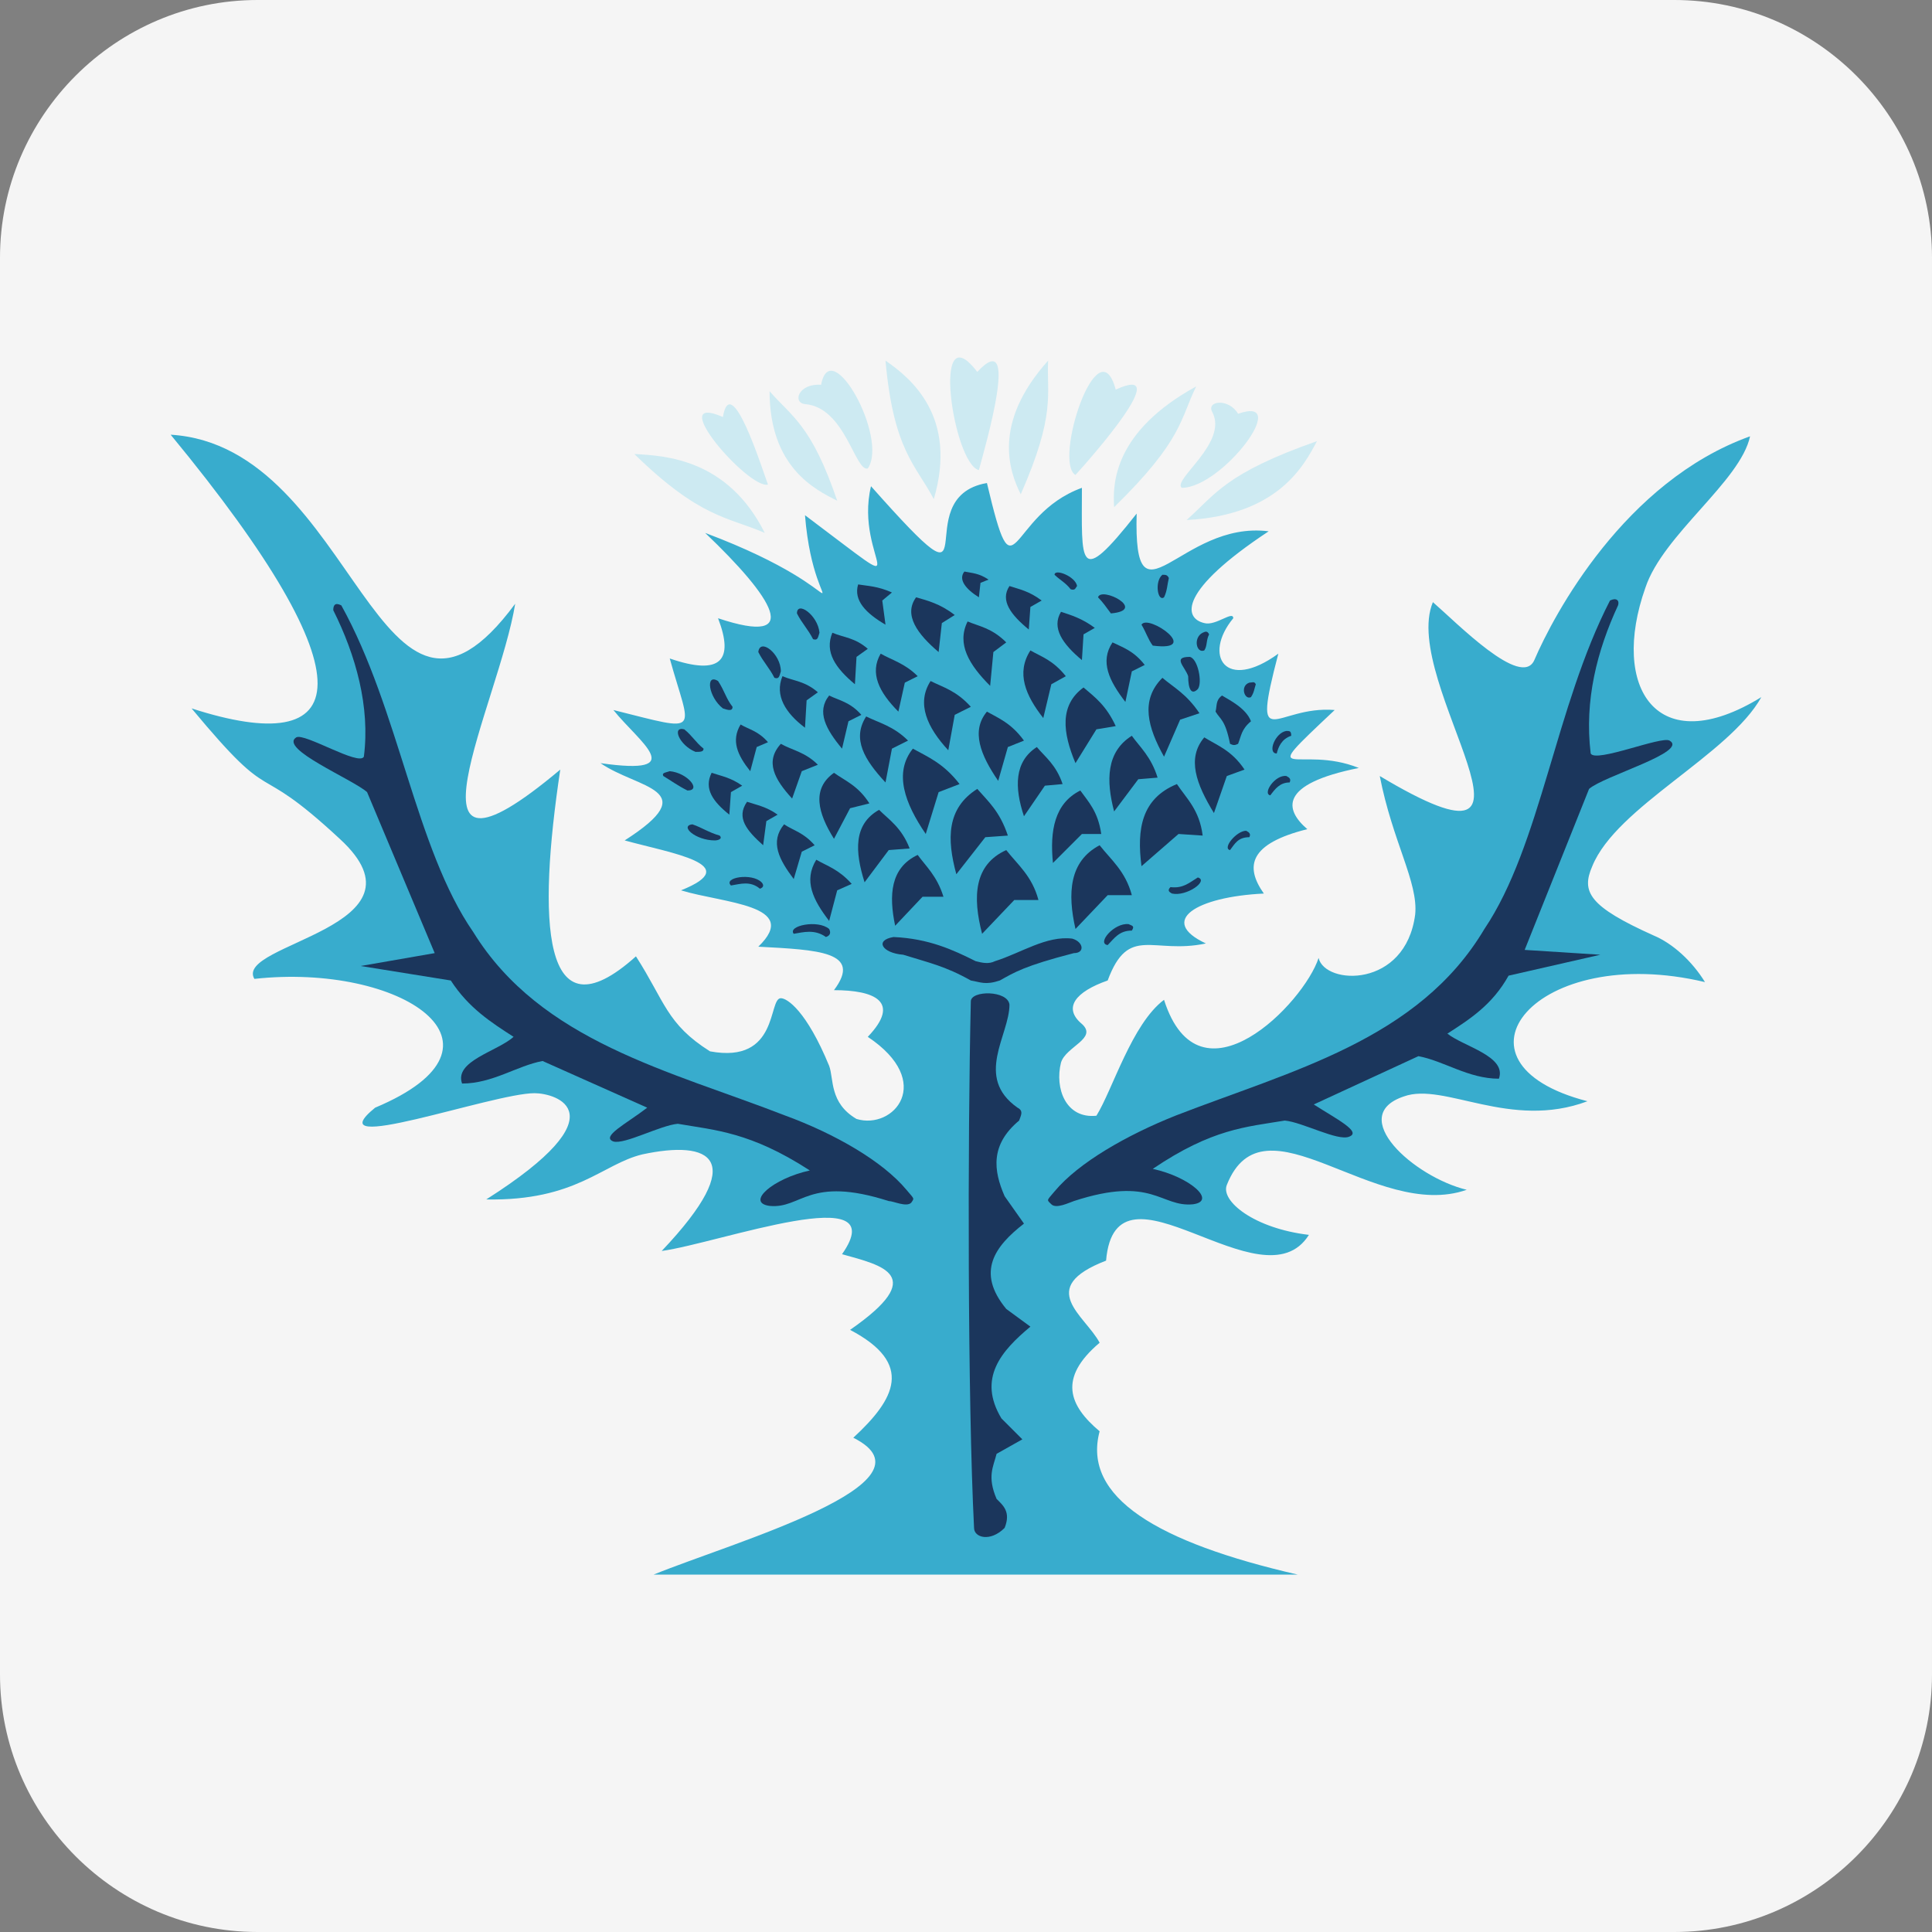 <?xml version="1.0" encoding="utf-8"?>
<!-- Generator: Adobe Illustrator 26.5.0, SVG Export Plug-In . SVG Version: 6.00 Build 0)  -->
<svg version="1.1" id="Layer_1" xmlns="http://www.w3.org/2000/svg" xmlns:xlink="http://www.w3.org/1999/xlink" x="0px" y="0px"
	 viewBox="0 0 120 120" style="enable-background:new 0 0 120 120;" xml:space="preserve">
<rect x="0" y="0" width="120" height="120" fill="#808080" stroke="none"/>
<style type="text/css">
	.st0{fill:none;}
	.st1{fill:#F5F5F5;}
	.st2{fill:#38ACCD;}
	.st3{fill:#1B365C;}
	.st4{fill:#CDEAF2;}
</style>
<rect class="st0" width="120" height="120"/>
<g>
	<path class="st1" d="M104,0H16C7.2,0,0,7.2,0,16v88c0,8.8,7.2,16,16,16h88c8.8,0,16-7.2,16-16V16C120,7.2,112.8,0,104,0z"/>
	<path class="st2" d="M40.6,97.8h40c-8.7-2-13.4-4.8-12.3-8.9c-1.9-1.6-2.6-3.3,0-5.5c-0.9-1.7-4-3.4,0.4-5.1c0.6-7,9.7,3,12.6-1.6
		c-3.4-0.4-5.5-2.1-5.1-3.1c2.3-5.8,9.2,2.3,14.9,0.3c-3.3-0.8-7.5-4.6-3.9-5.8c2.5-0.9,6.6,2.1,11.4,0.3c-9.3-2.4-3.2-9.9,7.3-7.4
		c-0.8-1.3-2-2.4-3.2-2.9c-4-1.8-4.5-2.7-3.8-4.3c1.5-3.7,8.5-6.9,10.5-10.5c-6.5,4-9.4-0.6-7.2-6.8c1.1-3.3,5.9-6.6,6.5-9.4
		c-7.8,2.8-12.2,11.1-13.4,13.9c-0.8,1.8-4.8-2.3-6.3-3.6c-2.1,5,8.9,18.1-3.3,10.8c0.8,4.1,2.4,6.6,2.2,8.6c-0.6,4.6-5.6,4.4-6,2.7
		c-0.9,2.8-7.4,9.5-9.6,2.6c-2,1.5-3.2,5.6-4.2,7.2c-1.9,0.2-2.6-1.7-2.2-3.3c0.3-1,2.3-1.5,1.3-2.4c-1.2-1-0.4-2,1.6-2.7
		c1.3-3.5,2.8-1.6,6.1-2.3c-3-1.4-0.6-2.9,3.6-3.1c-1.2-1.7-0.9-3.1,2.7-4c-1.4-1.2-1.8-2.8,3.2-3.8c-3.7-1.5-6.6,1.2-1.5-3.6
		c-3.7-0.3-5.2,3-3.5-3.5c-3.3,2.4-4.7,0.1-2.8-2.2c0-0.5-1.1,0.5-1.8,0.3c-1.3-0.3-1.6-2,4-5.7c-5.5-0.7-8.4,6.4-8.2-1.1
		c-3.7,4.7-3.4,3.1-3.4-1.6c-4.7,1.7-4.1,7.3-5.9-0.3c-5.2,0.9,0.7,9.1-7.2,0.2c-1.1,4.6,3.5,7.5-4.1,1.8c0.6,7.5,4.2,5-6.2,1.1
		c4.2,4,6.2,7.1,0.8,5.3c1,2.6,0.2,3.6-3,2.5c1.3,4.7,2.1,4.6-3.5,3.2c1.6,2,4.8,4.1-0.8,3.3c2.3,1.6,6.5,1.6,1.5,4.8
		c2.9,0.8,7.5,1.5,3.5,3.1c2.6,0.8,7.5,0.9,4.8,3.5c3.7,0.2,6.5,0.3,4.7,2.7c2.5,0,4.2,0.7,2.1,2.9c4.2,2.8,1.6,5.8-0.7,5.1
		c-1.7-1-1.4-2.5-1.7-3.3c-1.4-3.4-2.6-4.2-3-4.2c-0.8,0-0.1,4.1-4.4,3.3c-2.7-1.7-2.8-3.1-4.6-5.9c-5.9,5.3-6.1-2.3-4.7-11.6
		c-10.6,8.9-3.8-4.1-2.8-10.3C23.5,49,22.2,27.7,10.6,27c12.7,15.4,11.2,20.2,1.3,17c5.4,6.5,3.6,2.9,9.2,8.1c6,5.5-6.6,6.5-5.3,8.7
		c9.1-1,16.8,4.1,7.5,8c-3.8,3.1,7.3-0.9,9.9-0.9c1.3,0,5.5,1.2-3,6.6c5.6,0.1,7.2-2.2,9.7-2.8c4.2-0.9,6.7,0.2,1.2,6
		c3.6-0.5,14.5-4.5,11.2,0.2c2.5,0.7,5.4,1.3,0.5,4.7c4,2.1,2.8,4.3,0.2,6.7C58.6,92.1,45.5,95.8,40.6,97.8L40.6,97.8z"/>
	<path class="st3" d="M20.7,37.9c0-0.3,0.1-0.5,0.5-0.3c3.6,6.5,4.6,15.1,8.2,20.3c4.2,6.8,12.2,8.6,19.4,11.4c3,1.1,6,2.8,7.5,4.6
		c0.5,0.6,0.5,0.5,0.3,0.8c-0.3,0.3-1.1-0.1-1.4-0.1c-5-1.6-5.4,0.5-7.4,0.3c-1.5-0.2,0.2-1.7,2.5-2.2c-3.7-2.4-5.9-2.5-8.2-2.9
		c-1.1,0.1-3.3,1.3-4,1.1c-0.8-0.3,0.8-1.1,2.1-2.1l-6.5-2.9c-1.6,0.3-3.1,1.4-5,1.4c-0.5-1.4,2.2-2,3.2-2.9
		c-1.4-0.9-2.8-1.8-3.9-3.5L22.4,60l4.6-0.8l-4.2-10c-0.9-0.8-5.5-2.7-4.4-3.4c0.5-0.3,3.9,1.8,4.2,1.2C23,43.9,22.1,40.7,20.7,37.9
		L20.7,37.9z"/>
	<path class="st3" d="M100.5,37.6c0.1-0.3-0.1-0.5-0.5-0.3c-3.4,6.6-4.3,15.2-7.8,20.4c-4.1,6.9-12,8.8-19.2,11.6
		C70,70.5,67,72.2,65.5,74c-0.5,0.6-0.5,0.5-0.2,0.8c0.3,0.3,1.1-0.1,1.4-0.2c4.9-1.6,5.4,0.4,7.4,0.2c1.5-0.2-0.2-1.7-2.5-2.2
		c3.7-2.5,5.8-2.6,8.2-3c1.1,0.1,3.3,1.3,4,1c0.8-0.3-0.8-1.1-2.2-2l6.5-3c1.6,0.3,3.1,1.4,5,1.4c0.5-1.4-2.2-2-3.2-2.8
		c1.4-0.9,2.8-1.8,3.8-3.6l5.7-1.3L94.7,59l4-10c0.9-0.8,6.2-2.3,5-3c-0.5-0.3-4.6,1.4-4.9,0.8C98.4,43.5,99.2,40.4,100.5,37.6
		L100.5,37.6z"/>
	<path class="st3" d="M60.3,62.2c-0.2,8.4-0.2,24.8,0.2,32.7c0,0.6,1,0.9,1.9,0c0.4-1-0.1-1.4-0.5-1.8c-0.6-1.4-0.2-2,0-2.8l1.6-0.9
		l-1.3-1.3c-1.5-2.5,0-4.2,1.8-5.7l-1.5-1.1c-1.9-2.3-0.7-3.9,1.1-5.3l-1.2-1.7c-0.7-1.6-0.9-3.2,0.9-4.7c0.1-0.3,0.3-0.6-0.1-0.8
		c-2.7-1.9-0.5-4.5-0.5-6.4C62.6,61.5,60.3,61.5,60.3,62.2z"/>
	<path class="st3" d="M56.1,59.3c-1.3-0.1-1.8-0.9-0.6-1.1c2.2,0.1,3.7,0.8,5.1,1.5c0.4,0.1,0.8,0.2,1.2,0c1.6-0.5,3.2-1.6,4.8-1.4
		c0.7,0.2,0.8,0.9,0.1,0.9c-3.1,0.8-3.7,1.2-4.6,1.7c-0.9,0.3-1.2,0.1-1.8,0C58.7,60,57.7,59.8,56.1,59.3L56.1,59.3z"/>
	<path class="st3" d="M55.6,57.5l1.7-1.8l1.3,0c-0.4-1.3-1.1-1.9-1.6-2.6C55.3,53.9,55.2,55.6,55.6,57.5z"/>
	<path class="st3" d="M61,58l2-2.1l1.5,0c-0.4-1.5-1.3-2.2-2-3.1C60.5,53.7,60.4,55.7,61,58z"/>
	<path class="st3" d="M66.8,57.7l2-2.1l1.5,0c-0.4-1.5-1.3-2.2-2-3.1C66.4,53.5,66.3,55.5,66.8,57.7z"/>
	<path class="st3" d="M70.9,53.8l2.3-2l1.5,0.1c-0.2-1.6-1-2.3-1.6-3.2C70.9,49.6,70.6,51.5,70.9,53.8L70.9,53.8z"/>
	<path class="st3" d="M75.4,50.5l0.8-2.3l1.1-0.4c-0.8-1.2-1.7-1.5-2.5-2C73.7,47.1,74.3,48.7,75.4,50.5L75.4,50.5z"/>
	<path class="st3" d="M72.3,47l1-2.3l1.2-0.4c-0.8-1.2-1.6-1.6-2.3-2.2C70.8,43.5,71.3,45.2,72.3,47L72.3,47z"/>
	<path class="st3" d="M69.2,50.4l1.5-2l1.2-0.1c-0.4-1.3-1.1-1.9-1.6-2.6C68.7,46.7,68.7,48.5,69.2,50.4L69.2,50.4z"/>
	<path class="st3" d="M65.4,53.6l1.8-1.8l1.2,0c-0.2-1.4-0.8-2-1.3-2.7C65.5,49.9,65.2,51.6,65.4,53.6L65.4,53.6z"/>
	<path class="st3" d="M59.4,54.3l1.8-2.3l1.4-0.1c-0.5-1.5-1.2-2.1-1.9-2.9C58.8,50.2,58.8,52.1,59.4,54.3L59.4,54.3z"/>
	<path class="st3" d="M57.5,51.8l0.8-2.6l1.3-0.5c-1-1.3-2-1.7-2.9-2.2C55.5,48,56.2,49.9,57.5,51.8z"/>
	<path class="st3" d="M55,48.6l0.4-2.1l1-0.5c-0.9-0.9-1.8-1.1-2.6-1.5C52.9,45.9,53.7,47.2,55,48.6L55,48.6z"/>
	<path class="st3" d="M52.3,46.5l0.4-1.7l0.8-0.4c-0.7-0.8-1.4-0.9-2-1.2C50.7,44.2,51.3,45.3,52.3,46.5L52.3,46.5z"/>
	<path class="st3" d="M50,45.2l0.1-1.7l0.7-0.5c-0.8-0.7-1.5-0.7-2.2-1C48.1,43.2,48.8,44.3,50,45.2L50,45.2z"/>
	<path class="st3" d="M53.7,54.8l1.5-2l1.3-0.1c-0.5-1.3-1.3-1.8-1.9-2.4C53,51.2,53.1,52.9,53.7,54.8L53.7,54.8z"/>
	<path class="st3" d="M51.8,52.1l1-1.9l1.2-0.3c-0.7-1.1-1.5-1.4-2.2-1.9C50.4,49,50.8,50.5,51.8,52.1L51.8,52.1z"/>
	<path class="st3" d="M49.2,49.6l0.6-1.7l1-0.4c-0.8-0.8-1.6-0.9-2.3-1.3C47.5,47.3,48.1,48.4,49.2,49.6L49.2,49.6z"/>
	<path class="st3" d="M46.6,47.9l0.4-1.5l0.7-0.3c-0.6-0.7-1.2-0.8-1.7-1.1C45.4,46,45.8,46.9,46.6,47.9z"/>
	<path class="st3" d="M45.3,50.6l0.1-1.4l0.7-0.4c-0.7-0.5-1.3-0.6-1.9-0.8C43.7,49,44.3,49.8,45.3,50.6L45.3,50.6z"/>
	<path class="st3" d="M47.4,52.5l0.2-1.5l0.7-0.4c-0.7-0.5-1.3-0.6-1.9-0.8C45.7,50.8,46.4,51.6,47.4,52.5z"/>
	<path class="st3" d="M49.3,54.6l0.5-1.7l0.8-0.4c-0.7-0.8-1.3-0.9-1.9-1.3C47.8,52.3,48.4,53.4,49.3,54.6z"/>
	<path class="st3" d="M51.5,57.2l0.5-1.9l0.9-0.4c-0.8-0.9-1.5-1.1-2.2-1.5C49.9,54.7,50.5,55.9,51.5,57.2L51.5,57.2z"/>
	<path class="st3" d="M66.8,47.4l1.3-2.1l1.2-0.2c-0.6-1.3-1.3-1.8-2-2.4C65.8,43.8,66,45.5,66.8,47.4L66.8,47.4z"/>
	<path class="st3" d="M63.6,50.7l1.3-1.9l1.1-0.1c-0.4-1.2-1.1-1.7-1.6-2.3C63,47.3,63,48.9,63.6,50.7z"/>
	<path class="st3" d="M62,48.5l0.6-2.1l1-0.4c-0.8-1.1-1.6-1.4-2.3-1.8C60.3,45.4,60.9,46.9,62,48.5L62,48.5z"/>
	<path class="st3" d="M58.9,46.6l0.4-2.2l1-0.5c-0.9-1-1.7-1.2-2.5-1.6C56.9,43.7,57.6,45.2,58.9,46.6L58.9,46.6z"/>
	<path class="st3" d="M55.8,44.2l0.4-1.8L57,42c-0.8-0.8-1.6-1-2.3-1.4C54,41.8,54.6,43,55.8,44.2z"/>
	<path class="st3" d="M53.1,42.5l0.1-1.7l0.7-0.5c-0.8-0.7-1.5-0.7-2.2-1C51.2,40.5,51.9,41.5,53.1,42.5L53.1,42.5z"/>
	<path class="st3" d="M55,38.8l-0.2-1.5l0.6-0.5c-0.9-0.4-1.5-0.4-2.1-0.5C53,37.3,53.8,38.1,55,38.8z"/>
	<path class="st3" d="M58.3,40.5l0.2-1.8l0.8-0.5c-0.9-0.7-1.7-0.9-2.4-1.1C56.1,38.2,57,39.4,58.3,40.5z"/>
	<path class="st3" d="M61.5,42.6l0.2-2.1l0.8-0.6c-0.9-0.9-1.7-1-2.4-1.3C59.4,40,60.2,41.3,61.5,42.6L61.5,42.6z"/>
	<path class="st3" d="M64.8,44.6l0.5-2.1l0.9-0.5c-0.8-1-1.5-1.2-2.2-1.6C63.1,41.8,63.7,43.2,64.8,44.6L64.8,44.6z"/>
	<path class="st3" d="M69.9,43.6l0.4-1.9l0.8-0.4c-0.7-0.9-1.4-1.1-2-1.4C68.3,41.1,68.9,42.3,69.9,43.6L69.9,43.6z"/>
	<path class="st3" d="M67.2,41l0.1-1.6L68,39c-0.8-0.6-1.5-0.8-2.1-1C65.3,39,66,40,67.2,41L67.2,41z"/>
	<path class="st3" d="M63.9,39.1l0.1-1.4l0.7-0.4c-0.8-0.6-1.4-0.7-2-0.9C62.1,37.3,62.8,38.2,63.9,39.1z"/>
	<path class="st3" d="M60.8,37.1l0.1-0.9l0.5-0.2c-0.6-0.4-1-0.4-1.5-0.5C59.5,36,60,36.6,60.8,37.1z"/>
	<path class="st3" d="M68.8,58.7c0.4-0.4,0.7-0.9,1.5-0.9c0.2-0.3,0-0.3-0.2-0.4C69.2,57.3,68.1,58.6,68.8,58.7z"/>
	<path class="st3" d="M74.4,54.5c-0.5,0.3-0.9,0.7-1.7,0.6c-0.2,0.2-0.1,0.3,0.1,0.4C73.7,55.7,75.1,54.7,74.4,54.5z"/>
	<path class="st3" d="M76.4,52.8c0.3-0.4,0.5-0.8,1.2-0.8c0.1-0.2,0-0.3-0.2-0.4C76.8,51.6,75.9,52.7,76.4,52.8L76.4,52.8z"/>
	<path class="st3" d="M78.9,49.4c0.3-0.4,0.6-0.8,1.2-0.8c0.1-0.2,0-0.3-0.2-0.4C79.2,48.1,78.4,49.3,78.9,49.4L78.9,49.4z"/>
	<path class="st3" d="M79.3,46.8c0.1-0.4,0.3-0.9,0.9-1.1c0-0.3-0.1-0.3-0.3-0.3C79.2,45.5,78.7,46.8,79.3,46.8z"/>
	<path class="st3" d="M77.7,43.3c0.2-0.3,0.2-0.5,0.3-0.8c-0.1-0.2-0.2-0.1-0.4-0.1C77,42.6,77.3,43.5,77.7,43.3z"/>
	<path class="st3" d="M74.8,40.4c0.2-0.3,0.1-0.6,0.3-1c-0.1-0.2-0.2-0.2-0.4-0.1C74.1,39.6,74.3,40.6,74.8,40.4z"/>
	<path class="st3" d="M72.3,37.1c0.2-0.4,0.2-0.8,0.3-1.2c-0.1-0.2-0.2-0.2-0.4-0.2C71.7,36.1,71.9,37.4,72.3,37.1z"/>
	<path class="st3" d="M65.5,35.7c0.3,0.3,0.7,0.5,1,0.9c0.3,0.1,0.3-0.1,0.4-0.2C66.8,35.8,65.5,35.3,65.5,35.7L65.5,35.7z"/>
	<path class="st3" d="M68.2,37.1c0.3,0.3,0.5,0.6,0.8,1C71.3,37.9,68.4,36.4,68.2,37.1z"/>
	<path class="st3" d="M70.9,38.8c0.3,0.5,0.4,0.9,0.7,1.3C74.7,40.5,71.3,38.1,70.9,38.8z"/>
	<path class="st3" d="M73.9,40.8c0.5,0.1,0.8,1.6,0.5,2c-0.4,0.4-0.6,0-0.6-0.8C73.6,41.4,72.8,40.8,73.9,40.8L73.9,40.8z"/>
	<path class="st3" d="M75.9,43.2c-0.4,0.3-0.3,0.6-0.4,1c0.3,0.5,0.6,0.5,0.9,2c0.2,0.1,0.3,0.1,0.5,0c0.2-0.5,0.2-0.9,0.8-1.4
		C77.4,44,76.4,43.5,75.9,43.2L75.9,43.2z"/>
	<path class="st3" d="M49.5,38.1c0.3,0.6,0.7,1,1,1.6c0.3,0.1,0.3-0.1,0.4-0.4C50.8,38.2,49.5,37.3,49.5,38.1L49.5,38.1z"/>
	<path class="st3" d="M47.1,40.5c0.3,0.6,0.7,1,1,1.6c0.3,0.1,0.3-0.1,0.4-0.4C48.5,40.6,47.2,39.6,47.1,40.5L47.1,40.5z"/>
	<path class="st3" d="M44.6,42.3c0.4,0.6,0.5,1.1,0.9,1.6c0,0.3-0.3,0.2-0.6,0.1C44,43.3,43.8,41.8,44.6,42.3z"/>
	<path class="st3" d="M42.5,45.3c0.5,0.4,0.7,0.8,1.2,1.2c0,0.2-0.2,0.2-0.5,0.2C42.2,46.3,41.7,45.1,42.5,45.3z"/>
	<path class="st3" d="M42.7,49.1c-0.6-0.3-1-0.6-1.5-0.9c-0.1-0.2,0.1-0.2,0.4-0.3C42.7,48,43.6,49.1,42.7,49.1L42.7,49.1z"/>
	<path class="st3" d="M43,51.2c0.6,0.2,1,0.5,1.7,0.7c0.2,0.2-0.1,0.3-0.3,0.3C43.2,52.2,42.2,51.3,43,51.2z"/>
	<path class="st3" d="M45.4,55c0.6-0.1,1.2-0.3,1.8,0.2c0.3-0.1,0.2-0.3,0.1-0.4C46.7,54.2,44.9,54.5,45.4,55z"/>
	<path class="st3" d="M49.3,58c0.6-0.1,1.3-0.3,2,0.2c0.3-0.1,0.3-0.3,0.2-0.5C50.8,57.1,48.9,57.5,49.3,58z"/>
	<path class="st4" d="M39.4,28.2c4.1,4,5.8,3.9,8.1,4.9C45.2,28.5,41.3,28.3,39.4,28.2z"/>
	<path class="st4" d="M47.7,30.1c-0.4-1.1-2.3-7.1-2.8-4.2C41.2,24.3,46.5,30.4,47.7,30.1z"/>
	<path class="st4" d="M52,31.1c-1.6-4.7-2.8-5.2-4.2-6.8C47.8,29,50.6,30.4,52,31.1z"/>
	<path class="st4" d="M53.9,29.1c1.3-1.9-2.3-8.4-2.9-5.2c-1.4-0.1-1.8,1.1-1,1.2C52.5,25.3,53.1,29.3,53.9,29.1L53.9,29.1z"/>
	<path class="st4" d="M60.8,29.2c0.4-1.5,2.6-9-0.1-6.1C57.8,19.3,59.2,28.8,60.8,29.2z"/>
	<path class="st4" d="M55,22.4c0.5,5.6,1.9,6.5,3,8.6C59.5,25.9,56.6,23.5,55,22.4z"/>
	<path class="st4" d="M63.4,30.7c2.2-5,1.6-6.2,1.7-8.3C61.6,26.3,62.7,29.3,63.4,30.7z"/>
	<path class="st4" d="M66.8,29.5c1-1.1,6.2-7,2.5-5.3C68.2,20.1,65.4,28.7,66.8,29.5z"/>
	<path class="st4" d="M69.2,31.5c4.3-4.2,4.1-5.5,5.1-7.5C69.2,26.8,69.1,30,69.2,31.5z"/>
	<path class="st4" d="M73.4,30.3c2.5,0,6.9-5.8,3.5-4.6c-0.6-1-2-0.8-1.6-0.1C76.3,27.5,72.8,29.8,73.4,30.3z"/>
	<path class="st4" d="M81.8,27.4c-5.7,2-6.3,3.3-8.1,4.9C79.4,32,81,28.9,81.8,27.4z"/>
</g>
</svg>
